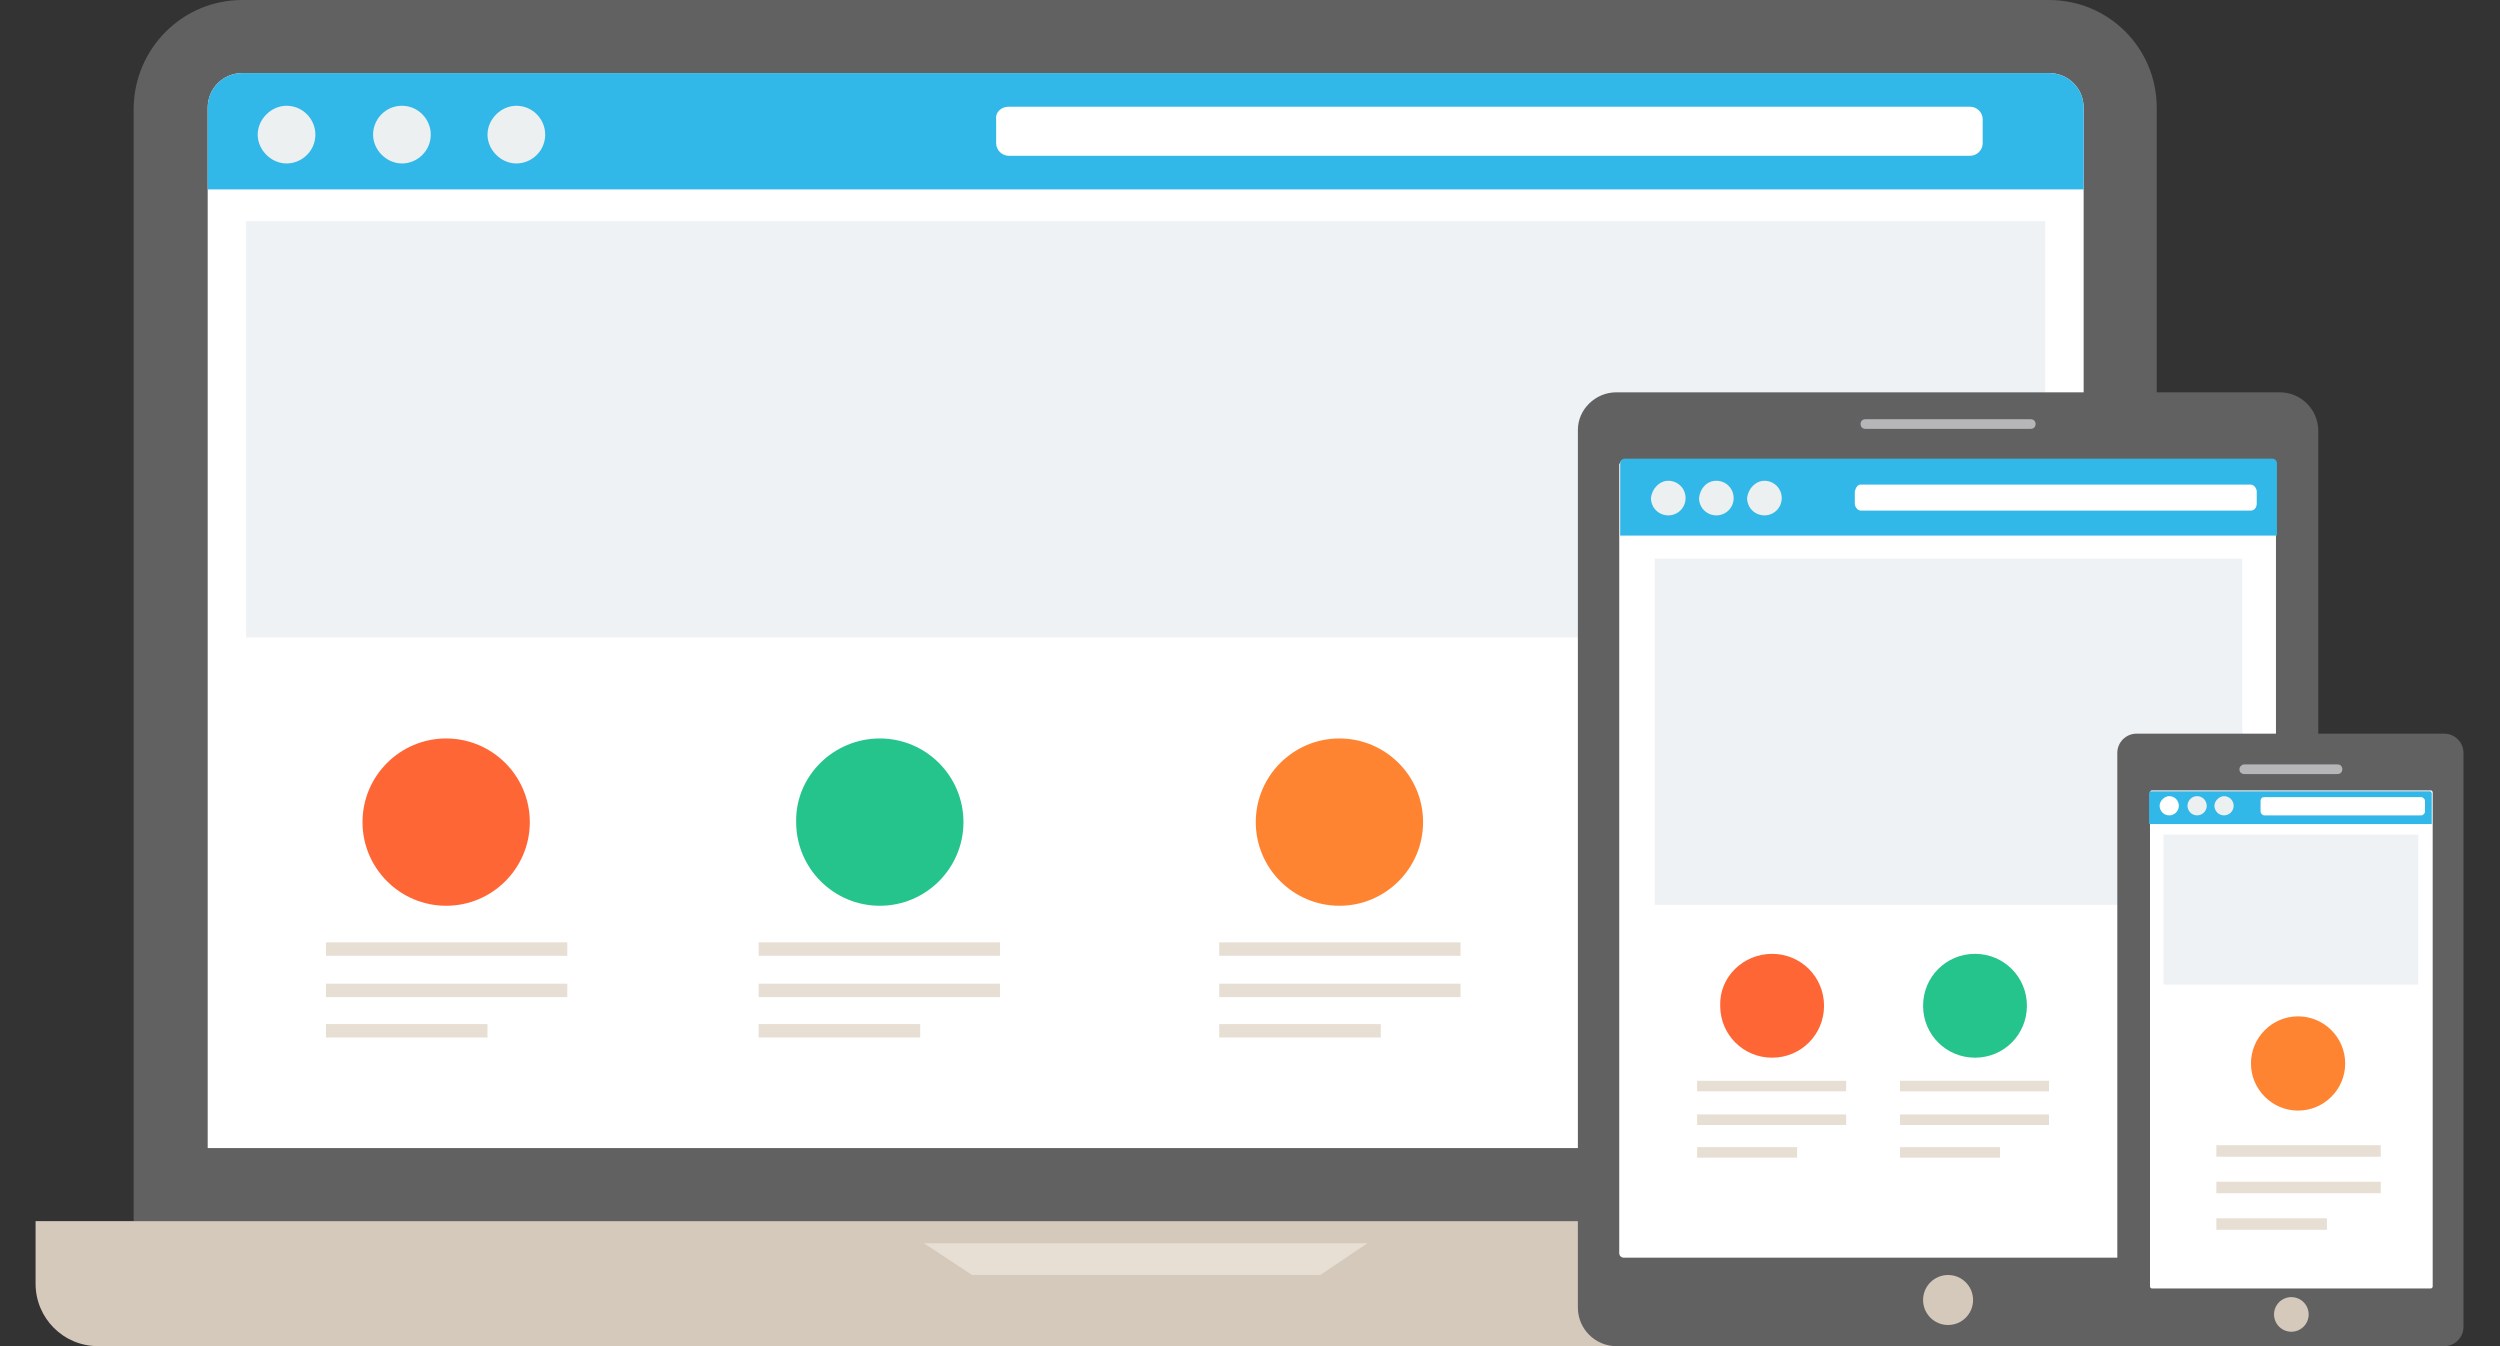 <?xml version="1.0" encoding="utf-8"?>
<!-- Generator: Adobe Illustrator 22.1.0, SVG Export Plug-In . SVG Version: 6.00 Build 0)  -->
<!DOCTYPE svg PUBLIC "-//W3C//DTD SVG 1.1//EN" "http://www.w3.org/Graphics/SVG/1.1/DTD/svg11.dtd">
<svg version="1.1" id="Layer_1" xmlns="http://www.w3.org/2000/svg" xmlns:xlink="http://www.w3.org/1999/xlink" x="0px" y="0px"
	 width="260px" height="140px" viewBox="0 0 260 140" enable-background="new 0 0 260 140" xml:space="preserve">
<rect x="0" y="0" width="260" height="140" fill="#333333" stroke="none"/>
<path id="Path_324" fill="#616161" d="M25.2,0h187.9c6.2,0,11.2,5,11.2,11.2V127H13.9V11.2C14,5,19,0,25.2,0z"/>
<path id="Path_325" fill="#FFFFFF" d="M21.6,119.4h195.1V11.2c0-2-1.6-3.6-3.6-3.6H25.2c-2,0-3.6,1.6-3.6,3.6V119.4z"/>
<path id="Path_326" fill="#EEF2F5" d="M25.6,23h187.1v43.3H25.6V23z"/>
<path id="Path_327" fill="#D5C9BC" d="M3.7,127h230.8v6.5c0,3.6-2.9,6.5-6.5,6.5H10.2c-3.6,0-6.5-2.9-6.5-6.5
	C3.7,133.5,3.7,127,3.7,127z"/>
<path id="Path_328" fill="#E8DFD4" d="M96.1,129.3h46.1l-4.9,3.3h-36.2L96.1,129.3z"/>
<path id="Path_329" fill="#616161" d="M168.1,40.8h69c2.2,0,4,1.8,4,4V136c0,2.2-1.8,4-4,4h-69c-2.2,0-4-1.8-4-4V44.7
	C164.1,42.6,165.9,40.8,168.1,40.8z"/>
<path id="Path_330" fill="#FFFFFF" d="M168.9,47.8h67.3c0.3,0,0.5,0.2,0.5,0.5l0,0v82c0,0.3-0.2,0.5-0.5,0.5l0,0h-67.3
	c-0.3,0-0.5-0.2-0.5-0.5l0,0v-82C168.5,48,168.7,47.8,168.9,47.8L168.9,47.8z"/>
<circle id="Ellipse_12" fill="#D5C9BC" cx="202.6" cy="135.2" r="2.6"/>
<path id="Path_331" fill="#EEF2F5" d="M172.1,58.1h61.1v36h-61.1V58.1z"/>
<path id="Path_332" fill="#616161" d="M222.2,76.3h32c1.1,0,2,0.9,2,2V138c0,1.1-0.9,2-2,2h-32c-1.1,0-2-0.9-2-2V78.3
	C220.2,77.2,221.1,76.3,222.2,76.3z"/>
<path id="Path_333" fill="#FFFFFF" d="M223.8,82.2h29c0.1,0,0.2,0.1,0.2,0.2v51.4c0,0.1-0.1,0.2-0.2,0.2h-29c-0.1,0-0.2-0.1-0.2-0.2
	V82.4C223.6,82.3,223.7,82.2,223.8,82.2z"/>
<circle id="Ellipse_13" fill="#D5C9BC" cx="238.3" cy="136.7" r="1.8"/>
<path id="Path_334" fill="#B6B6B8" d="M233.4,79.5h9.7c0.3,0,0.5,0.2,0.5,0.5l0,0l0,0c0,0.3-0.2,0.5-0.5,0.5l0,0h-9.7
	c-0.3,0-0.5-0.2-0.5-0.5l0,0l0,0C232.9,79.7,233.2,79.5,233.4,79.5L233.4,79.5z"/>
<path id="Path_335" fill="#32B7E9" d="M216.7,19.7H21.6v-8.5c0-2,1.6-3.6,3.6-3.6h187.9c2,0,3.6,1.6,3.6,3.6V19.7L216.7,19.7z"/>
<path id="Path_336" fill="#FFFFFF" d="M104.9,11.1h100c0.7,0,1.3,0.6,1.3,1.3l0,0v2.5c0,0.7-0.6,1.3-1.3,1.3l0,0h-100
	c-0.7,0-1.3-0.6-1.3-1.3l0,0v-2.5C103.5,11.7,104.1,11.1,104.9,11.1C104.8,11.1,104.8,11.1,104.9,11.1z"/>
<path id="Path_337" fill="#ECF0F1" d="M29.8,11c1.7,0,3,1.4,3,3c0,1.7-1.4,3-3,3s-3-1.4-3-3l0,0C26.8,12.4,28.2,11,29.8,11z"/>
<path id="Path_338" fill="#ECF0F1" d="M41.8,11c1.7,0,3,1.4,3,3c0,1.7-1.4,3-3,3s-3-1.4-3-3l0,0C38.8,12.4,40.1,11,41.8,11z"/>
<path id="Path_339" fill="#ECF0F1" d="M53.7,11c1.7,0,3,1.4,3,3c0,1.7-1.4,3-3,3s-3-1.4-3-3l0,0C50.7,12.4,52.1,11,53.7,11z"/>
<path id="Path_340" fill="#FF6636" d="M46.4,76.8c4.8,0,8.7,3.9,8.7,8.7c0,4.8-3.9,8.7-8.7,8.7s-8.7-3.9-8.7-8.7
	C37.7,80.7,41.6,76.8,46.4,76.8L46.4,76.8z"/>
<path id="Path_341" fill="#26C48D" d="M91.5,76.8c4.8,0,8.7,3.9,8.7,8.7s-3.9,8.7-8.7,8.7c-4.8,0-8.7-3.9-8.7-8.7
	C82.7,80.7,86.7,76.8,91.5,76.8L91.5,76.8z"/>
<path id="Path_342" fill="#E8DFD4" d="M33.9,98H59v1.4H33.9V98z M33.9,106.5h16.8v1.4H33.9V106.5z M33.9,102.3H59v1.4H33.9V102.3z"
	/>
<path id="Path_343" fill="#E8DFD4" d="M78.9,98H104v1.4H78.9V98z M78.9,106.5h16.8v1.4H78.9V106.5z M78.9,102.3H104v1.4H78.9V102.3z
	"/>
<path id="Path_344" fill="#FF8431" d="M139.3,76.8c4.8,0,8.7,3.9,8.7,8.7s-3.9,8.7-8.7,8.7s-8.7-3.9-8.7-8.7
	C130.6,80.7,134.5,76.8,139.3,76.8L139.3,76.8z"/>
<path id="Path_345" fill="#E8DFD4" d="M126.8,98h25.1v1.4h-25.1C126.8,99.4,126.8,98,126.8,98z M126.8,106.5h16.8v1.4h-16.8V106.5z
	 M126.8,102.3h25.1v1.4h-25.1C126.8,103.7,126.8,102.3,126.8,102.3z"/>
<path id="Path_346" fill="#FF6636" d="M184.3,99.2c3,0,5.4,2.4,5.4,5.4s-2.4,5.4-5.4,5.4s-5.4-2.4-5.4-5.4
	C178.8,101.6,181.3,99.2,184.3,99.2z"/>
<path id="Path_347" fill="#E8DFD4" d="M176.5,112.4H192v1.1h-15.5V112.4z M176.5,119.3h10.4v1.1h-10.4V119.3z M176.5,115.9H192v1.1
	h-15.5V115.9z"/>
<path id="Path_348" fill="#26C48D" d="M205.4,99.2c3,0,5.4,2.4,5.4,5.4s-2.4,5.4-5.4,5.4s-5.4-2.4-5.4-5.4S202.4,99.2,205.4,99.2z"
	/>
<path id="Path_349" fill="#E8DFD4" d="M197.6,112.4h15.5v1.1h-15.5V112.4z M197.6,119.3H208v1.1h-10.4V119.3z M197.6,115.9h15.5v1.1
	h-15.5V115.9z"/>
<path id="Path_350" fill="#32B7E9" d="M236.8,55.7h-68.3v-7.5c0-0.3,0.2-0.5,0.5-0.5l0,0h67.3c0.3,0,0.5,0.2,0.5,0.5l0,0V55.7
	L236.8,55.7z"/>
<path id="Path_351" fill="#ECF0F1" d="M173.5,50c1,0,1.8,0.8,1.8,1.8s-0.8,1.8-1.8,1.8s-1.8-0.8-1.8-1.8l0,0
	C171.8,50.8,172.6,50,173.5,50z"/>
<path id="Path_352" fill="#ECF0F1" d="M178.5,50c1,0,1.8,0.8,1.8,1.8s-0.8,1.8-1.8,1.8s-1.8-0.8-1.8-1.8l0,0
	C176.8,50.8,177.5,50,178.5,50z"/>
<path id="Path_353" fill="#ECF0F1" d="M183.5,50c1,0,1.8,0.8,1.8,1.8s-0.8,1.8-1.8,1.8s-1.8-0.8-1.8-1.8l0,0
	C181.8,50.8,182.6,50,183.5,50z"/>
<path id="Path_354" fill="#FFFFFF" d="M193.5,50.4h40.6c0.3,0,0.6,0.4,0.6,0.7v1.3c0,0.3-0.2,0.7-0.6,0.7h-40.6
	c-0.3,0-0.6-0.4-0.6-0.7v-1.3C193,50.7,193.2,50.4,193.5,50.4z"/>
<path id="Path_355" fill="#32B7E9" d="M252.9,85.7h-29.4v-3.2c0-0.1,0.1-0.2,0.2-0.2h29c0.1,0,0.2,0.1,0.2,0.2V85.7L252.9,85.7z"/>
<path id="Path_356" fill="#FFFFFF" d="M225.6,82.8c0.6,0,1,0.5,1,1c0,0.6-0.5,1-1,1c-0.6,0-1-0.5-1-1S225.1,82.8,225.6,82.8z"/>
<path id="Path_357" fill="#ECF0F1" d="M228.5,82.8c0.6,0,1,0.5,1,1c0,0.6-0.5,1-1,1c-0.6,0-1-0.5-1-1S227.9,82.8,228.5,82.8z"/>
<path id="Path_358" fill="#ECF0F1" d="M231.3,82.8c0.6,0,1,0.5,1,1c0,0.6-0.5,1-1,1c-0.6,0-1-0.5-1-1S230.8,82.8,231.3,82.8z"/>
<path id="Path_359" fill="#FFFFFF" d="M235.5,82.9h16.3c0.2,0,0.4,0.2,0.4,0.4v1.1c0,0.2-0.2,0.4-0.4,0.4h-16.3
	c-0.2,0-0.4-0.2-0.4-0.4v-1.1C235.1,83.1,235.2,82.9,235.5,82.9L235.5,82.9z"/>
<path id="Path_360" fill="#EEF2F5" d="M225,86.8h26.5v15.6H225V86.8z"/>
<path id="Path_361" fill="#FF8431" d="M239,105.7c2.7,0,4.9,2.2,4.9,4.9s-2.2,4.9-4.9,4.9s-4.9-2.2-4.9-4.9
	C234.1,107.9,236.3,105.7,239,105.7L239,105.7z"/>
<path id="Path_362" fill="#E8DFD4" d="M230.5,119.1h17.1v1.2h-17.1V119.1z M230.5,126.7H242v1.2h-11.5V126.7z M230.5,122.9h17.1v1.2
	h-17.1V122.9z"/>
<path id="Path_363" fill="#B6B6B8" d="M194,43.6h17.2c0.3,0,0.5,0.2,0.5,0.5l0,0l0,0c0,0.3-0.2,0.5-0.5,0.5l0,0H194
	c-0.3,0-0.5-0.2-0.5-0.5l0,0l0,0C193.5,43.8,193.7,43.6,194,43.6L194,43.6z"/>
</svg>
